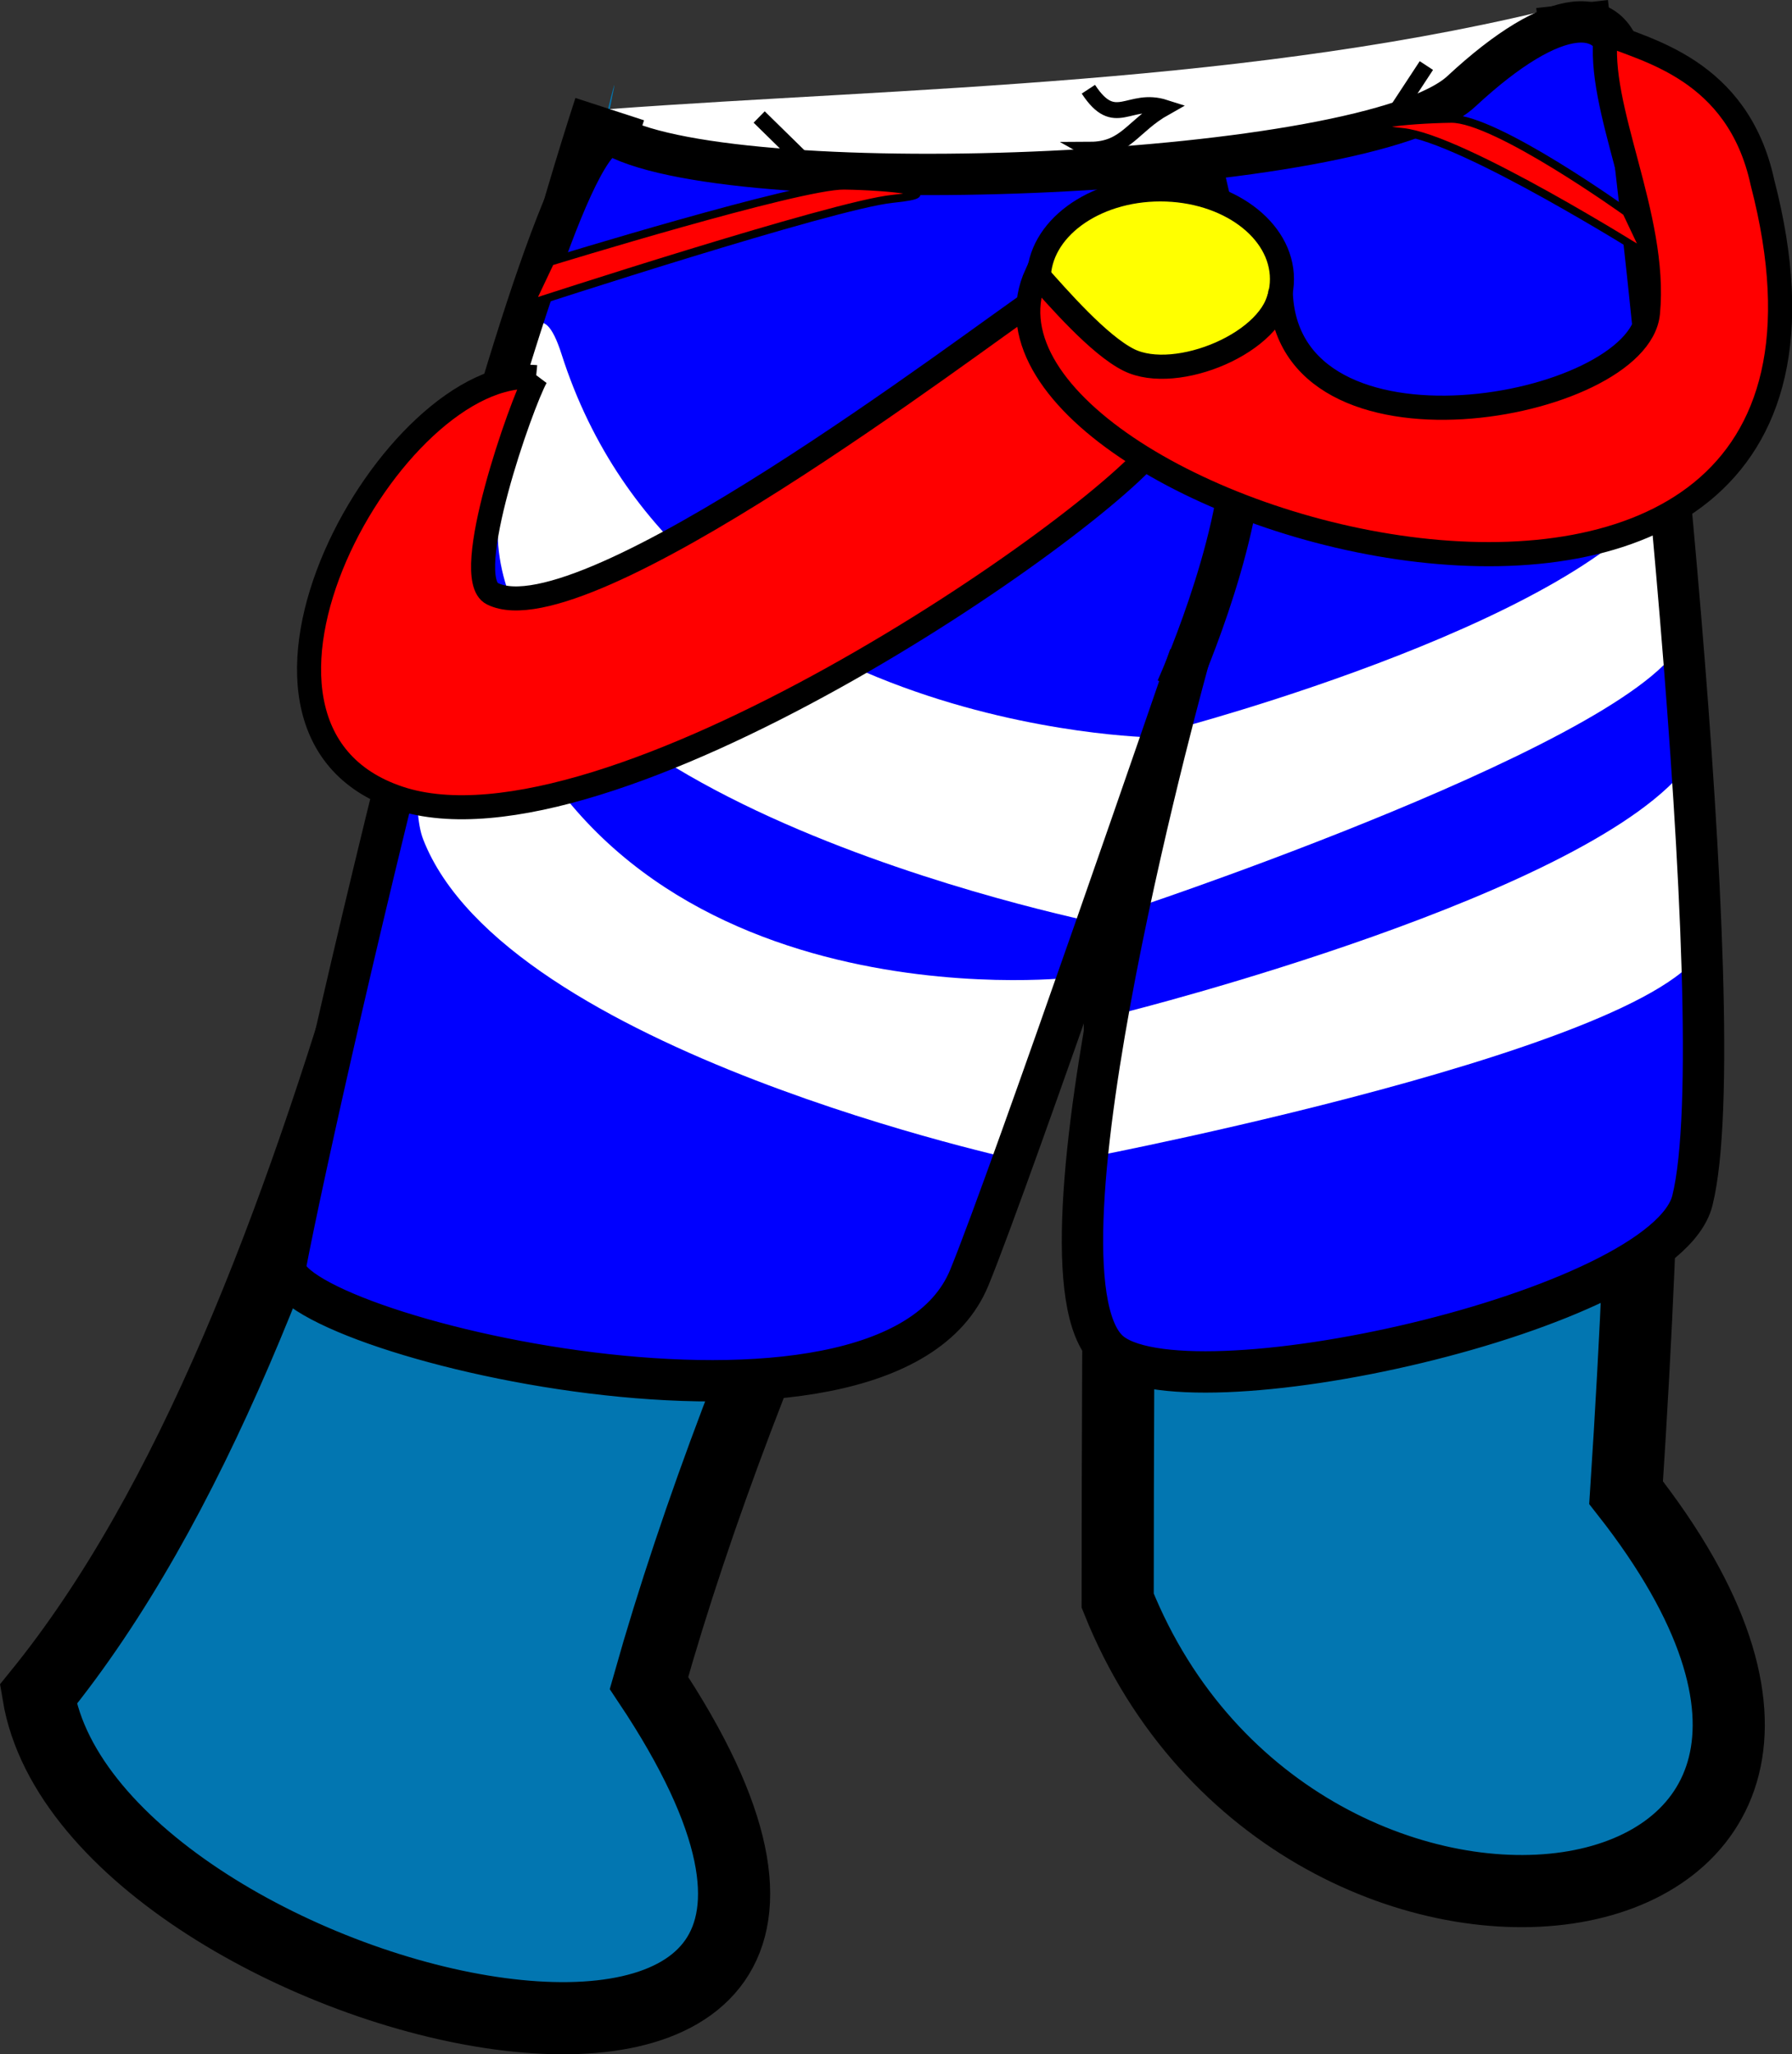<?xml version="1.0" encoding="UTF-8" standalone="no"?>
<svg
   xmlns:dc="http://purl.org/dc/elements/1.1/"
   xmlns:cc="http://creativecommons.org/ns#"
   xmlns:rdf="http://www.w3.org/1999/02/22-rdf-syntax-ns#"
   xmlns:svg="http://www.w3.org/2000/svg"
   xmlns="http://www.w3.org/2000/svg"
   xmlns:sodipodi="http://sodipodi.sourceforge.net/DTD/sodipodi-0.dtd"
   xmlns:inkscape="http://www.inkscape.org/namespaces/inkscape"
   inkscape:version="1.0 (4035a4fb49, 2020-05-01)"
   sodipodi:docname="dj_shorts.svg"
   viewBox="0 0 112.673 129.131"
   height="129.131"
   width="112.673"
   id="svg815"
   version="1.1">
  <rect x="0" y="0" width="112.673" height="129.131" fill="#333333" stroke="none"/>
  <defs
     id="defs819" />
  <sodipodi:namedview
     inkscape:document-rotation="0"
     fit-margin-bottom="0"
     fit-margin-right="0"
     fit-margin-left="0"
     fit-margin-top="0"
     inkscape:pagecheckerboard="true"
     inkscape:current-layer="layer1"
     inkscape:window-maximized="1"
     inkscape:window-y="-9"
     inkscape:window-x="-9"
     inkscape:cy="23.771797"
     inkscape:cx="70.325068"
     inkscape:zoom="10.202541"
     showgrid="false"
     id="namedview817"
     inkscape:window-height="1001"
     inkscape:window-width="1920"
     inkscape:pageshadow="2"
     inkscape:pageopacity="0"
     guidetolerance="10"
     gridtolerance="10"
     objecttolerance="10"
     borderopacity="1"
     bordercolor="#666666"
     pagecolor="#ffffff" />
  <g
     style="display:inline"
     transform="translate(7.073,-5.343)"
     inkscape:label="Original"
     id="layer1"
     inkscape:groupmode="layer">
    <g
       transform="matrix(3.78,0,0,3.78,-7.073,0.308)"
       id="g3892">
      <g
         style="display:inline"
         transform="translate(-81.706,-154.456)"
         id="layer1-7"
         inkscape:label="Layer 1" />
      <g
         transform="translate(-5.128,-51.149)"
         inkscape:label="Color"
         id="layer3-5">
        <path
           sodipodi:nodetypes="cccccccc"
           inkscape:connector-curvature="0"
           id="path831-5"
           d="m 31.278,52.548 c 0.124,9.51 1.596,14.061 0.898,24.757 5.989,7.622 -5.466,9.257 -8.457,1.795 0,-4.947 0.061,-10.809 0.047,-15.733 -3.052,4.578 -6.272,11.542 -7.843,17.103 6.067,9.1 -9.274,5.51 -10.158,0.189 5.089,-6.264 7.053,-18.83 9.506,-26.364 4.854,-0.358 10.774,-0.405 16.007,-1.748 z"
           style="opacity:1;fill:#ffffff;fill-opacity:1;stroke:none;stroke-width:1.2;stroke-linecap:butt;stroke-linejoin:miter;stroke-miterlimit:4;stroke-dasharray:none;stroke-opacity:1" />
        <path
           sodipodi:nodetypes="zczczzcczscz"
           inkscape:connector-curvature="0"
           id="path857"
           d="m 15.27,54.296 c -0.528,2.533 6.447,6.512 8.92,7.985 4.741,-1.551 7.056,-4.215 7.607,-7.654 0.551,-3.439 0.378,22.679 0.378,22.679 0,0 2.679,4.233 0.567,5.764 -2.112,1.531 -7.638,-0.211 -9.024,-3.969 -1.386,-3.758 0.472,-16.82 0.472,-16.82 l -8.268,18.19 c 0,0 2.808,4.177 0.331,5.764 -2.477,1.587 -11.649,-3.642 -10.489,-5.575 2.884,-4.806 7.654,-18.521 7.654,-18.521 0,0 2.38,-10.376 1.852,-7.843 z"
           style="fill:#0276b1;fill-opacity:1;stroke:none;stroke-width:0.265px;stroke-linecap:butt;stroke-linejoin:miter;stroke-opacity:1" />
      </g>
      <g
         transform="translate(-5.128,-51.149)"
         style="display:inline"
         inkscape:label="Re-ink"
         id="layer2-1">
        <path
           sodipodi:nodetypes="ccccccc"
           inkscape:connector-curvature="0"
           id="path831"
           d="m 31.278,52.548 c 1.059,9.51 1.596,14.061 0.898,24.757 5.989,7.622 -5.466,9.257 -8.457,1.795 0,-4.947 0.061,-10.809 0.047,-15.733 -3.052,4.578 -6.272,11.542 -7.843,17.103 6.067,9.1 -9.274,5.51 -10.158,0.189 C 10.854,74.396 12.817,61.83 15.27,54.296"
           style="opacity:1;fill:none;fill-opacity:1;stroke:#000000;stroke-width:1.2;stroke-linecap:butt;stroke-linejoin:miter;stroke-miterlimit:4;stroke-dasharray:none;stroke-opacity:1" />
      </g>
    </g>
    <path
       id="path3894"
       d="m 40.66,12.698 10.096,9.899"
       style="fill:none;stroke:#000000;stroke-width:1px;stroke-linecap:butt;stroke-linejoin:miter;stroke-opacity:1" />
    <path
       id="path3896"
       d="M 82.611,9.464 76.24,19.167"
       style="fill:none;stroke:#000000;stroke-width:1px;stroke-linecap:butt;stroke-linejoin:miter;stroke-opacity:1" />
    <path
       sodipodi:nodetypes="ccccc"
       id="path3900"
       d="m 61.359,10.952 c 1.695,2.584 2.534,0.428 4.816,1.158 -2.056,1.155 -2.442,2.637 -4.705,2.647 1.779,0.993 0.358,3.842 1.957,4.771 -2.474,1.155 -1.926,-1.412 -4.432,-1.654"
       style="fill:none;stroke:#000000;stroke-width:1px;stroke-linecap:butt;stroke-linejoin:miter;stroke-opacity:1" />
  </g>
  <g
     transform="translate(6.469,-3.818)"
     sodipodi:insensitive="true"
     inkscape:label="Color"
     id="layer3"
     inkscape:groupmode="layer">
    <path
       sodipodi:nodetypes="ssscsssss"
       inkscape:connector-curvature="0"
       id="path842-9"
       d="M 32.974,11.893 C 27.892,8.865 13.576,72.839 11.485,83.863 c -0.797,4.2 37.729,13.055 42.99,0.276 2.572,-6.247 13.861,-39.089 13.861,-39.089 0,0 -10.724,38.354 -5.129,43.663 4.528,4.296 34.983,-2.416 36.733,-9.426 C 102.661,68.387 96.654,16.078 95.644,8.178 95.385,6.157 92.506,3.776 91.201,5.342 81.346,17.164 40.067,16.118 32.974,11.893 Z"
       style="opacity:1;fill:#0000ff;fill-opacity:1;stroke:none;stroke-width:2.646;stroke-linecap:butt;stroke-linejoin:miter;stroke-miterlimit:4;stroke-dasharray:none;stroke-opacity:1" />
    <path
       sodipodi:nodetypes="sccss"
       inkscape:connector-curvature="0"
       id="path854"
       d="m 28.836,26.075 c 7.56,23.666 37.202,24.102 37.202,24.102 l -2.704,11.83 c 0,0 -37.056,-7.153 -38.476,-23.906 -0.357,-4.207 1.638,-19.353 3.978,-12.026 z"
       style="fill:#ffffff;stroke:none;stroke-width:1px;stroke-linecap:butt;stroke-linejoin:miter;stroke-opacity:1" />
    <path
       sodipodi:nodetypes="sccas"
       inkscape:connector-curvature="0"
       id="path854-2"
       d="m 24.254,44.834 c 7.56,23.666 36.516,20.451 36.516,20.451 l -2.842,11.553 c 0,0 -32.61,-6.935 -37.79,-20.255 -1.504,-3.868 1.776,-19.076 4.117,-11.749 z"
       style="fill:#ffffff;stroke:none;stroke-width:1px;stroke-linecap:butt;stroke-linejoin:miter;stroke-opacity:1" />
    <path
       sodipodi:nodetypes="csscc"
       inkscape:connector-curvature="0"
       id="path938"
       d="m 67.505,49.624 c 0,0 26.681,-6.998 31.188,-15.663 1.95,-3.748 0.587,4.475 0.832,9.149 0.318,6.089 -34.099,17.604 -34.099,17.604 z"
       style="fill:#ffffff;fill-opacity:1;stroke:none;stroke-width:1px;stroke-linecap:butt;stroke-linejoin:miter;stroke-opacity:1" />
    <path
       sodipodi:nodetypes="csscc"
       inkscape:connector-curvature="0"
       id="path938-9"
       d="m 64.332,67.436 c 0,0 29.511,-7.404 35.445,-15.663 2.469,-3.436 -0.199,6.098 1.002,10.257 1.946,6.741 -38.81,14.554 -38.81,14.554 z"
       style="fill:#ffffff;fill-opacity:1;stroke:none;stroke-width:1.066px;stroke-linecap:butt;stroke-linejoin:miter;stroke-opacity:1" />
  </g>
  <g
     transform="translate(6.469,-3.818)"
     sodipodi:insensitive="true"
     style="display:inline"
     inkscape:label="Re-ink"
     id="layer2"
     inkscape:groupmode="layer">
    <path
       sodipodi:nodetypes="ssscssszs"
       inkscape:connector-curvature="0"
       id="path842"
       d="M 32.19,12.383 C 27.815,10.066 13.576,72.349 11.485,83.373 10.689,87.573 49.214,96.918 54.475,84.139 57.047,77.891 68.337,45.05 68.337,45.05 c 0,0 -10.724,38.354 -5.129,43.663 4.528,4.296 34.983,-2.416 36.733,-9.426 C 102.661,68.387 96.664,16.077 95.644,8.178 95.091,3.903 91.286,4.104 85.418,9.556 79.55,15.008 40.166,16.606 32.19,12.383 Z"
       style="fill:none;stroke:#000000;stroke-width:2.6;stroke-linecap:butt;stroke-linejoin:miter;stroke-miterlimit:4;stroke-dasharray:none;stroke-opacity:1" />
    <path
       sodipodi:nodetypes="czc"
       inkscape:connector-curvature="0"
       id="path957"
       d="m 67.505,47.129 c 0,0 3.999,-8.83 4.158,-15.386 0.159,-6.556 -2.495,-17.188 -2.495,-17.188"
       style="fill:none;stroke:#000000;stroke-width:2.6;stroke-linecap:butt;stroke-linejoin:miter;stroke-miterlimit:4;stroke-dasharray:none;stroke-opacity:1" />
    <ellipse
       ry="5.636"
       rx="7.645"
       cy="21.362"
       cx="66.489"
       id="path852"
       style="opacity:1;fill:#ffff00;fill-opacity:1;stroke:#000000;stroke-width:1.512;stroke-miterlimit:4;stroke-dasharray:none;stroke-opacity:1" />
    <path
       sodipodi:nodetypes="csccsc"
       inkscape:connector-curvature="0"
       id="path844"
       d="M 27.235,27.528 C 18.253,26.666 5.432,49.597 18.615,53.991 c 12.992,4.331 43.946,-17.068 47.741,-22.316 -1.836,-2.596 -5.694,-6.647 -7.762,-9.01 -3.876,2.6 -28.366,21.345 -34.105,18.475 -2.028,-1.014 1.807,-11.921 2.747,-13.613 z"
       style="fill:#ff0000;fill-opacity:1;stroke:#000000;stroke-width:1.512;stroke-linecap:butt;stroke-linejoin:miter;stroke-miterlimit:4;stroke-dasharray:none;stroke-opacity:1" />
    <path
       sodipodi:nodetypes="ccczcsc"
       inkscape:connector-curvature="0"
       id="path850"
       d="m 58.708,21.043 c -6.864,14.983 55.766,33.209 45.639,-5.75 -1.548,-7.174 -7.431,-8.314 -9.837,-9.374 -0.638,4.645 3.217,11.504 2.635,17.576 -0.582,6.072 -22.848,10.179 -23.09,-1.412 -0.331,3.253 -6.57,5.839 -9.542,4.366 -1.904,-0.944 -4.488,-3.938 -5.804,-5.406 z"
       style="fill:#ff0000;fill-opacity:1;stroke:#000000;stroke-width:1.519;stroke-linecap:butt;stroke-linejoin:miter;stroke-miterlimit:4;stroke-dasharray:none;stroke-opacity:1" />
    <path
       sodipodi:nodetypes="zcczz"
       inkscape:connector-curvature="0"
       id="path959"
       d="m 46.604,15.486 c -2.807,-0.036 -18.471,4.785 -18.471,4.785 l -1.248,2.634 c 0,0 19.02,-6.208 22.768,-6.587 3.748,-0.379 -0.242,-0.795 -3.05,-0.832 z"
       style="fill:#ff0000;fill-opacity:1;stroke:#000000;stroke-width:0.5;stroke-linecap:butt;stroke-linejoin:miter;stroke-miterlimit:4;stroke-dasharray:none;stroke-opacity:1" />
    <path
       sodipodi:nodetypes="zcczz"
       inkscape:connector-curvature="0"
       id="path959-8"
       d="m 84.772,11.287 c 2.807,-0.036 11.022,5.864 11.022,5.864 l 1.248,2.634 c 0,0 -11.571,-7.287 -15.319,-7.666 -3.748,-0.379 0.242,-0.795 3.05,-0.832 z"
       style="fill:#ff0000;fill-opacity:1;stroke:#000000;stroke-width:0.5;stroke-linecap:butt;stroke-linejoin:miter;stroke-miterlimit:4;stroke-dasharray:none;stroke-opacity:1" />
  </g>
</svg>
